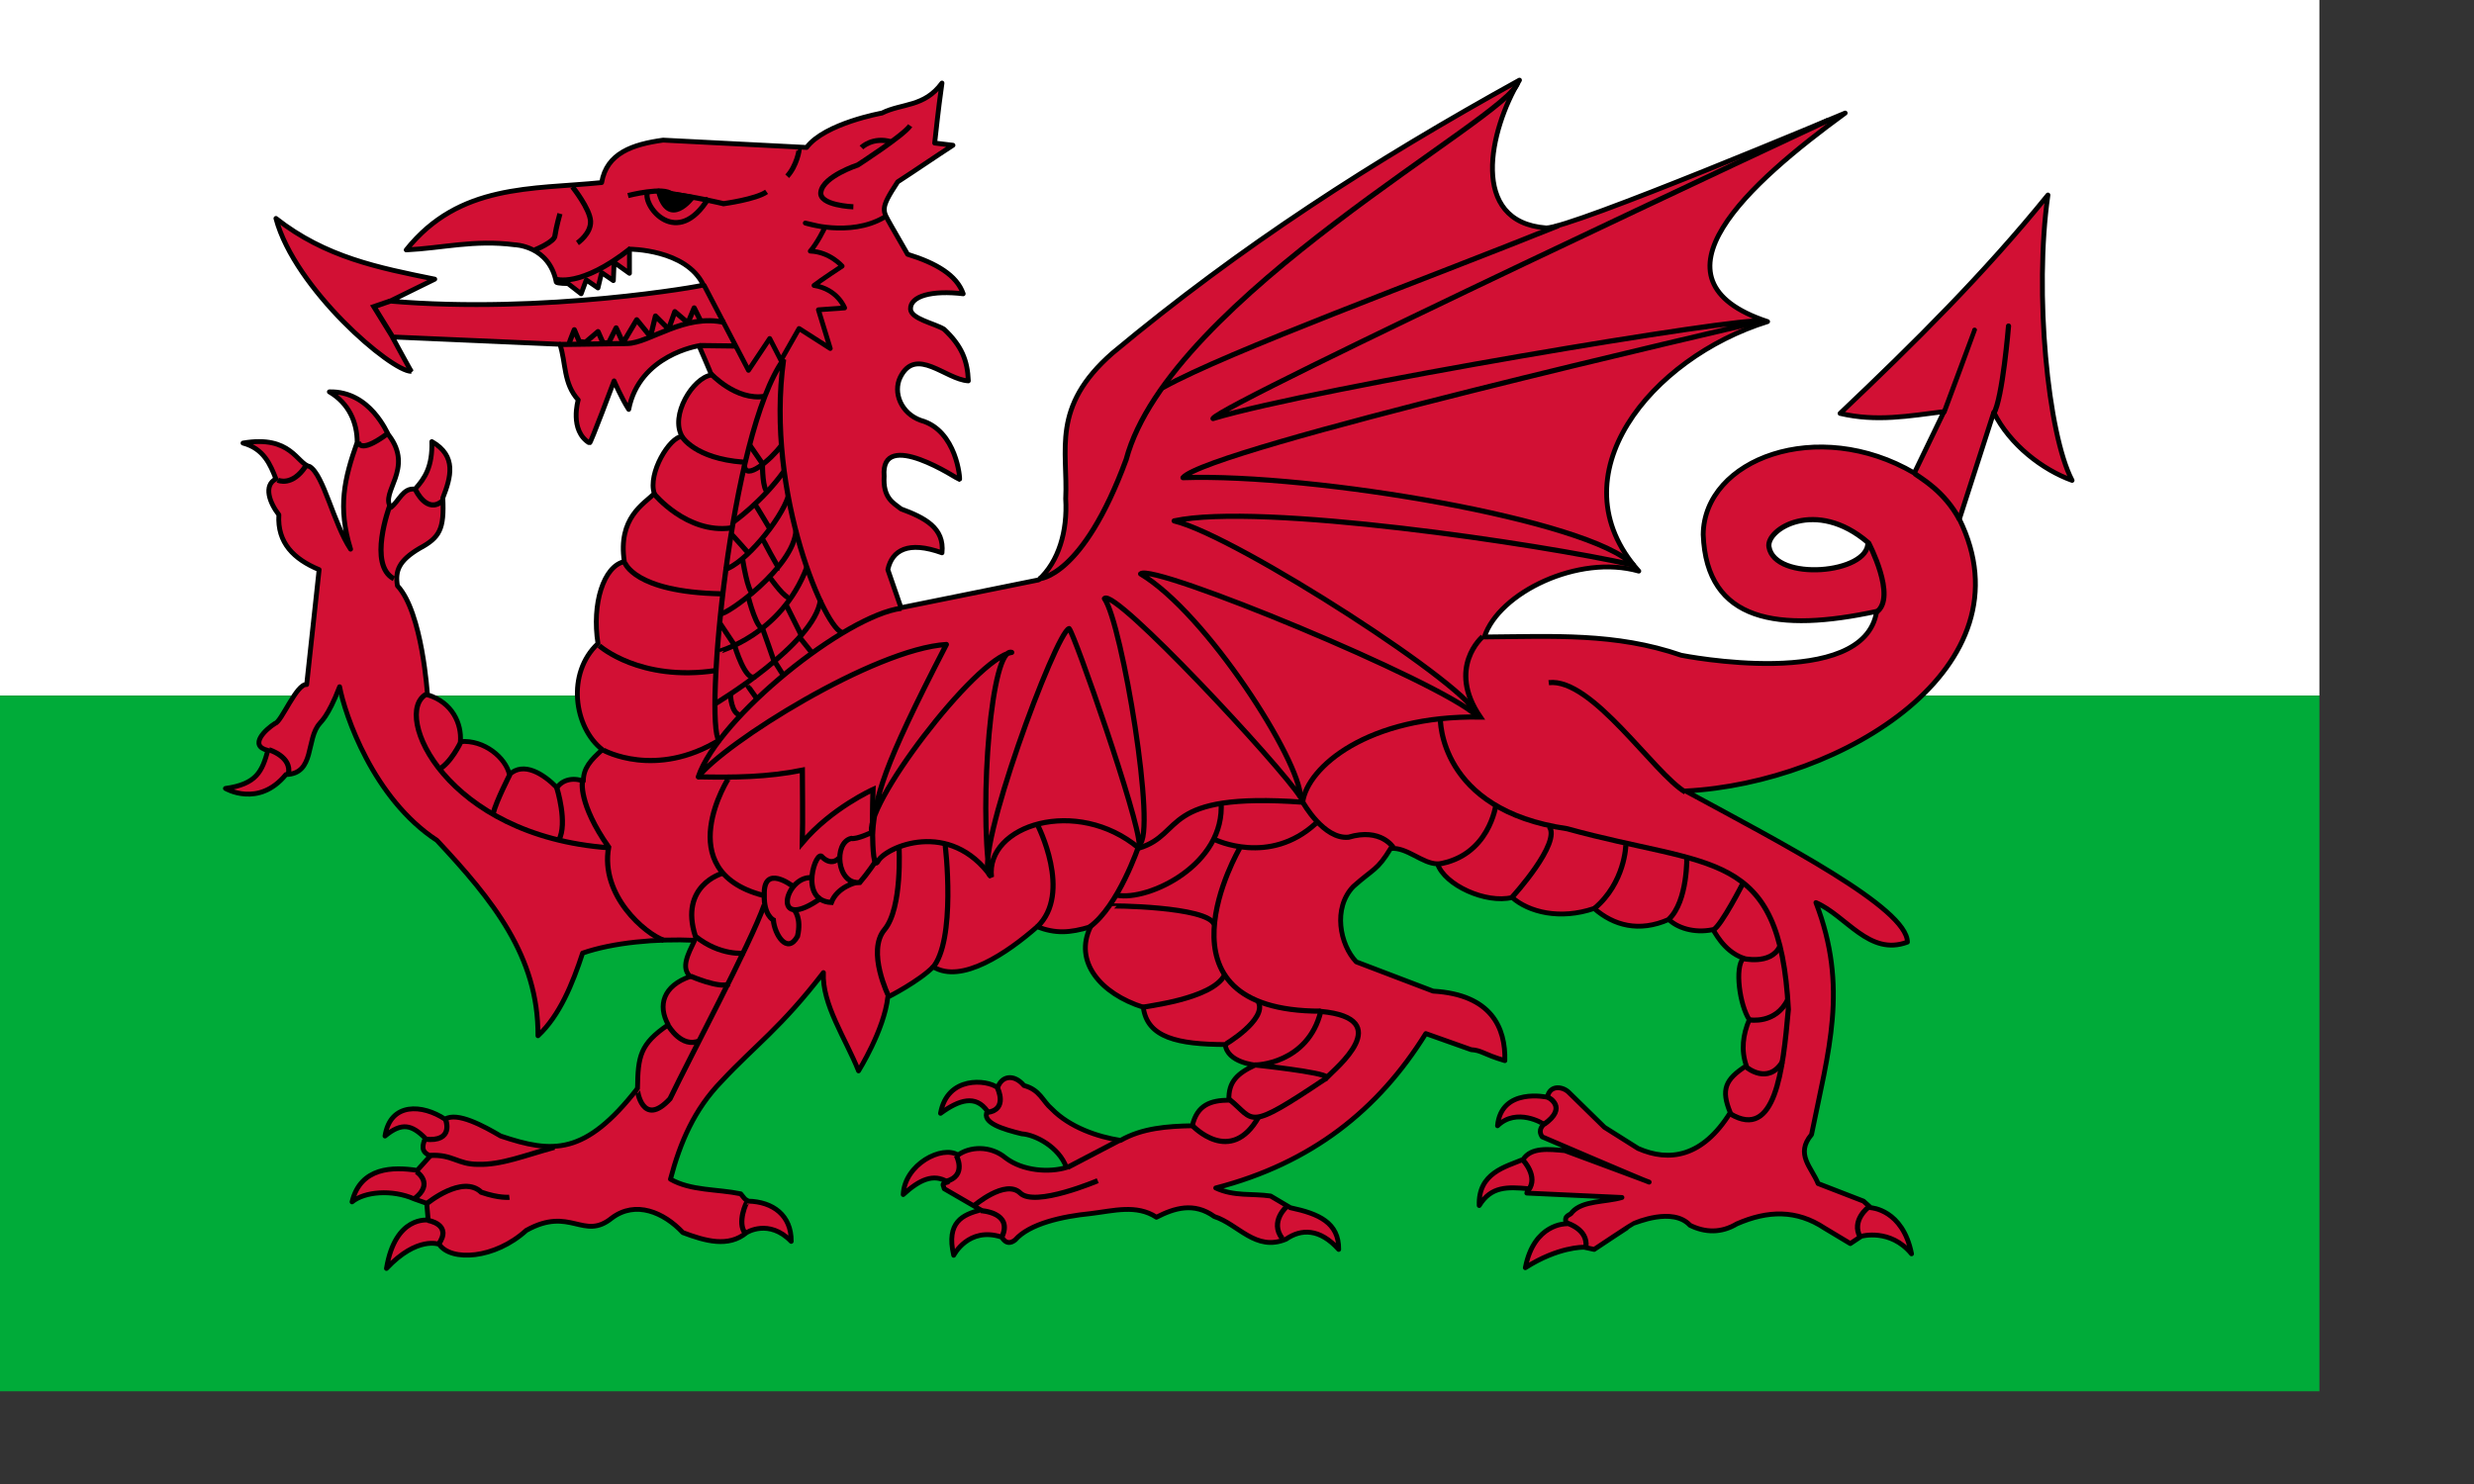 <?xml version="1.0" encoding="UTF-8" standalone="no"?>
<!DOCTYPE svg PUBLIC "-//W3C//DTD SVG 20010904//EN" "http://www.w3.org/TR/2001/REC-SVG-20010904/DTD/svg10.dtd">
<!-- Created with Sodipodi ("http://www.sodipodi.com/") -->
<svg height="140mm" id="svg548" sodipodi:docbase="/home/tobias/Desktop/Flags/" sodipodi:docname="/home/tobias/Desktop/Flags/Wales.svg" sodipodi:version="0.33pre" width="233.33mm" xmlns="http://www.w3.org/2000/svg" xmlns:sodipodi="http://sodipodi.sourceforge.net/DTD/sodipodi-0.dtd" xmlns:xlink="http://www.w3.org/1999/xlink">

  <rect width="100%" height="100%" fill="#333333" stroke="none"/>

  <defs id="defs550"/>
  <sodipodi:namedview id="base"/>
  <rect height="248.031" id="rect667" style="fill: rgb(255, 255, 255); fill-rule: evenodd; stroke-width: 1pt; fill-opacity: 1;" width="826.76" x="0" y="0"/>
  <rect height="248.031" id="rect669" style="fill: rgb(0, 171, 57); fill-rule: evenodd; stroke-width: 1pt; fill-opacity: 1;" width="826.76" x="0" y="248.032"/>
  <path d="M 730.003 69.531 C 725.028 104.351 729.971 154.787 738.612 171.283 C 728.128 167.516 716.465 158.642 710.695 147.019 C 706.607 159.716 702.521 172.413 698.433 185.11 C 724.354 237.739 656.95 279.163 600.856 282.033 C 635.096 300.614 679.909 323.735 679.909 335.911 C 666.289 341.034 658.167 326.518 647.296 321.822 C 658.951 352.14 651.751 374.603 645.731 404.529 C 639.838 411.533 645.725 416.182 648.079 422.008 C 653.471 424.095 658.863 426.183 664.255 428.27 C 665.124 429.053 665.994 429.836 666.864 430.619 C 666.864 430.619 678.251 431.14 681.383 447.055 C 673.806 437.857 663.472 440.793 663.472 440.793 C 662.168 441.663 660.863 442.533 659.559 443.402 C 656.515 441.576 653.471 439.75 650.427 437.924 C 640.344 431.226 630.085 431.588 619.119 436.358 C 613.553 439.707 607.81 439.529 602.421 436.88 C 596.246 430.176 582.854 436.097 582.592 436.097 C 582.332 436.097 568.243 445.489 568.243 445.489 C 568.243 445.489 564.851 444.706 564.59 444.706 C 564.33 444.706 555.447 444.502 543.719 452.011 C 546.81 436.057 558.329 436.358 558.329 436.358 C 557.26 433.025 559.721 433.575 560.417 432.183 C 564.213 427.974 572.244 428.705 578.157 426.966 C 566.852 426.444 555.546 425.923 544.241 425.4 C 544.415 424.878 544.588 424.357 544.762 423.835 C 537.348 423.188 531.521 422.896 527.282 429.836 C 526.855 418.182 536.659 416.054 542.936 413.398 C 545.776 409.003 551.968 409.723 557.808 410.268 C 557.808 410.268 590.159 422.269 587.811 421.486 C 585.462 420.704 549.72 405.333 549.72 405.333 C 547.955 402.687 550.241 401.136 550.241 400.875 C 550.241 400.614 540.601 394.777 533.804 401.397 C 535.123 387.552 551.546 391.222 551.546 391.222 C 552.48 386.732 556.942 387.359 559.112 389.396 C 563.373 393.571 567.634 397.744 571.895 401.919 C 575.897 404.442 579.896 406.963 583.898 409.485 C 595.032 414.397 606.871 412.607 616.77 396.701 C 613.391 388.489 614.952 384.863 622.511 380.003 C 620.565 374.524 621.266 368.869 623.554 363.567 C 620.202 358.627 618.2 344.826 621.468 341.65 C 613.972 339.004 611.031 331.475 610.509 331.475 C 603.636 332.887 597.678 330.646 594.855 327.823 C 584.22 332.517 575.173 329.977 568.243 323.91 C 556.032 328.074 544.882 325.182 539.023 319.995 C 529.672 322.289 514.964 315.581 512.41 307.994 C 507.033 307.994 501.534 301.986 495.712 302.516 C 490.924 310.39 489.665 309.619 482.407 316.082 C 474.992 323.805 477.634 336.82 483.451 342.955 C 492.582 346.434 501.713 349.913 510.844 353.392 C 531.718 354.596 536.711 366.563 536.414 378.177 C 528.531 375.814 528.236 374.509 524.411 374.264 C 519.019 372.35 513.627 370.436 508.235 368.523 C 491.391 395.695 467.491 414.75 433.357 423.574 C 439.879 426.648 446.403 425.487 452.925 426.444 C 455.274 427.836 457.621 429.226 459.97 430.619 C 470.12 432.752 477.272 435.946 477.189 445.489 C 470.398 437.921 463.783 438.114 458.404 441.837 C 447.587 446.374 441.358 436.445 432.835 433.749 C 425.611 428.543 418.565 430.747 412.224 434.009 C 405.102 429.341 396.923 431.728 388.743 432.705 C 378.55 433.718 366.946 436.321 361.87 442.097 C 358.518 444.743 357.174 440.793 356.913 441.054 C 345.184 437.258 339.955 447.577 339.955 447.577 C 337.175 435.658 343.214 433.088 349.608 431.401 C 345.26 428.879 340.911 426.357 336.563 423.835 C 336.293 422.346 335.315 422.092 337.868 421.486 C 332.739 418.201 327.611 420.737 321.953 425.921 C 322.476 415.051 335.88 408.238 341.52 411.834 C 345.585 408.829 353.003 408.295 358.479 412.877 C 364.639 417.536 373.974 418.138 380.134 416.269 C 377.475 408.916 368.994 404.563 364.218 404.267 C 357.484 402.629 349.692 400.286 351.956 396.179 C 347.801 390.264 341.883 392.114 335.259 396.962 C 337.631 383.509 351.825 384.875 355.608 387.83 C 356.975 383.688 361.341 382.721 365.001 387.047 C 370.776 388.595 371.61 392.613 374.916 395.396 C 381.326 401.958 391.265 405.346 399.44 406.615 C 407.081 402.229 416.133 401.549 425.009 401.397 C 426.711 393.943 431.588 392.31 438.053 392.266 C 437.833 385.621 441.139 382.682 447.446 379.742 C 447.446 379.742 437.455 378.873 436.749 372.437 C 419.989 372.352 408.939 370.069 407.528 359.131 C 392.268 354.328 382.655 342.822 388.743 330.432 C 381.159 332.725 376.222 332.902 369.697 330.432 C 359.112 339.72 342.706 350.948 332.65 344.711 C 327.886 349.651 316.734 355.479 316.474 355.479 C 315.153 367.299 306.037 381.829 306.037 381.829 C 301.509 370.442 292.925 357.995 293.514 346.784 C 278.251 366.622 269.337 372.524 257.249 385.482 C 247.456 395.547 242.427 407.377 238.985 420.442 C 246.286 424.627 255.683 423.921 264.032 425.661 C 266.298 428.626 265.771 427.4 266.641 428.27 C 275.546 428.445 282.121 433.366 282.034 442.619 C 274.091 434.413 266.12 439.489 266.12 439.489 C 259.601 444.902 251.336 442.458 243.421 439.489 C 236.557 432.162 226.549 427.979 218.113 434.271 C 207.939 442.56 203.35 429.894 187.588 438.706 C 176.366 448.914 160.779 449.868 156.54 443.663 C 156.54 443.663 148.756 440.571 137.756 452.273 C 140.899 433.243 152.627 435.054 152.627 435.054 C 152.454 433.054 152.28 431.053 152.106 429.053 C 150.627 428.53 149.15 428.009 147.671 427.487 C 139.755 423.993 129.918 424.865 125.494 428.53 C 128.519 416.061 140.101 415.988 148.714 417.312 C 150.28 415.573 151.844 413.833 153.41 412.094 C 149.832 410.706 150.622 408.268 151.584 405.832 C 146.801 401.032 143.24 400.072 137.234 405.05 C 139.128 392.923 150.624 393.714 158.628 399.048 C 162.967 396.334 172.371 401.478 178.457 405.05 C 196.989 411.27 208.537 412.076 227.245 388.091 C 227.405 376.684 228.09 372.26 238.202 365.393 C 234.351 358.431 236.437 351.469 246.03 348.174 C 242.627 344.958 245.258 340.225 247.616 335.264 C 233.87 334.647 218.454 336.076 207.677 339.824 C 204.118 350.699 199.513 362.097 191.763 369.306 C 191.938 340.98 175.615 320.902 155.759 299.646 C 132.979 284.722 122.89 254.676 121.058 244.857 C 116.87 255.854 114.014 257.641 114.014 257.901 C 108.95 263.399 112.392 275.903 101.918 276.165 C 92.142 288.125 80.358 281.122 80.358 281.122 C 91.513 279.568 93.414 275.046 95.49 267.555 C 88.502 265.908 94.61 260.072 98.099 257.901 C 100.267 257.482 105.753 243.619 109.318 244.074 C 110.796 230.42 112.275 216.765 113.753 203.112 C 104.779 199.384 98.774 193.559 99.403 183.544 C 96.087 179.282 93.819 173.102 98.36 170.76 C 96.367 165.626 94.025 159.968 86.619 157.976 C 103.787 154.998 105.939 165.462 110.361 166.325 C 115.406 169.343 118.879 186.678 124.972 195.807 C 120.342 180.84 122.696 170.76 127.32 157.715 C 127.333 150.666 124.377 143.794 117.406 139.712 C 132.072 139.364 138.017 154.584 138.538 155.107 C 147.791 167.152 135.305 175.522 139.321 180.935 C 142.191 178.761 143.665 173.792 147.931 174.413 C 151.502 170.507 154.203 166.249 153.932 157.454 C 162.919 162.58 160.732 170.148 157.845 177.544 C 158.38 188.609 156.82 191.64 149.497 195.546 C 142.163 199.911 140.797 203.525 141.67 208.851 C 150.575 218.368 152.367 247.726 152.367 247.726 C 161.331 250.427 164.603 258.159 164.107 264.423 C 172.575 263.667 180.291 270.225 181.587 276.165 C 186.592 271.466 193.648 275.84 198.546 280.861 C 200.273 278.242 203.943 277.027 207.939 278.512 C 207.93 273.909 210.518 271.034 214.721 267.294 C 204.595 259.437 201.808 240.026 213.157 229.462 C 210.887 215.234 215.215 201.814 222.549 200.242 C 220.178 184.647 229.505 179.701 233.246 175.978 C 230.801 168.82 238.71 155.713 243.16 155.628 C 238.707 148.208 246.961 134.672 253.597 133.712 C 253.597 133.451 249.161 123.276 249.161 123.276 C 249.161 123.276 227.91 126.466 224.115 145.974 C 221.496 141.918 218.896 135.799 218.896 135.799 C 218.896 135.799 210.41 158.5 210.148 157.979 C 202.818 153.529 206.113 142.583 206.113 142.583 C 200.795 136.759 201.764 129.364 199.589 122.754 C 179.674 121.885 159.759 121.015 139.843 120.145 C 139.843 120.145 146.626 132.669 146.626 132.408 C 139.557 132.54 105.037 103.016 98.36 77.879 C 116.053 91.775 134.926 95.458 154.976 99.534 C 149.671 102.143 144.366 104.752 139.06 107.361 C 194.047 112.074 250.988 101.882 250.726 101.621 C 244.574 88.792 224.375 88.837 224.375 88.837 C 224.375 91.707 224.375 94.577 224.375 97.447 C 222.549 96.142 220.723 94.838 218.896 93.534 C 218.81 95.708 218.723 97.882 218.636 100.056 C 217.244 99.099 215.853 98.143 214.461 97.186 C 214.027 99.012 213.591 100.839 213.157 102.665 C 211.765 101.708 210.374 100.752 208.982 99.795 C 208.373 101.447 207.765 103.1 207.156 104.752 C 205.59 103.535 204.026 102.317 202.46 101.1 C 202.46 101.1 198.546 101.099 198.285 100.578 C 195.731 87.529 183.413 87.272 183.413 87.272 C 168.955 85.411 157.67 88.489 144.8 89.098 C 163.701 65.387 189.669 67.598 214.461 65.095 C 216.268 54.552 225.536 51.472 236.376 49.963 C 236.376 49.963 287.252 52.572 287.513 52.572 C 294.058 43.931 314.386 40.31 314.386 40.31 C 321.517 36.744 329.434 38.284 335.78 29.613 C 334.124 41.457 334.04 43.875 333.171 51.007 C 335.346 51.267 337.519 51.528 339.694 51.789 C 333.78 55.616 325.903 61.013 319.988 64.84 C 313.404 74.813 314.676 74.967 317.517 80.227 C 319.517 83.706 321.518 87.185 323.518 90.664 C 333.663 93.789 341.059 98.092 343.347 104.752 C 332.373 103.437 324.385 105.479 324.562 110.231 C 324.778 113.73 333.109 115.288 336.501 117.375 C 342.802 123.281 344.87 128.482 345.173 135.799 C 337.085 135.365 326.527 123.286 320.909 134.495 C 318.228 139.978 321.192 147.403 328.214 149.888 C 341.093 153.417 342.302 171.021 342.041 171.021 C 341.781 171.021 313.75 152.312 315.162 169.779 C 314.694 177.495 318.285 179.211 321.17 181.457 C 329.568 184.558 336.732 188.188 335.78 197.111 C 323.699 192.759 317.969 196.172 316.474 203.112 C 318.04 207.634 319.604 212.156 321.17 216.679 C 337.519 213.373 353.87 210.07 370.22 206.764 C 377.365 200.253 380.583 189.423 379.872 177.805 C 380.725 160.499 374.509 145.155 396.57 125.885 C 442.567 87.555 489.35 57.473 541.632 28.569 C 531.027 46.243 523.395 79.178 551.15 81.274 C 560.052 81.406 657.732 40.31 657.732 40.31 C 623.771 65.095 584.701 99.7 630.077 114.666 C 588.445 127.627 553.915 169.725 584.158 203.634 C 562.556 197.482 534.214 211.405 529.108 227.115 C 553.681 226.932 575.897 225.573 599.291 233.637 C 599.291 233.637 664.507 246.631 668.95 217.984 C 634.119 225.471 608.297 222.009 607.118 190.589 C 607.421 163.645 647.904 148.485 682.377 168.673 C 685.942 161.368 689.388 154.062 692.954 146.757 C 680.344 148.317 668.959 150.455 655.909 147.405 C 682.44 122.232 707.4 97.452 730.003 69.531 z " id="path554" sodipodi:nodetypes="cccccccccccccccccccccccccccccccccccccccccccccccccccccccccccccccccccccccccccccccccccccccccccccccccccccccccccccccccccccccccccccccccccccccccccccccccccccccccccccccccccccccccccccccccccccccccccccccccccccccccccccccccccc" style="fill: rgb(210, 16, 52); fill-rule: evenodd; stroke: rgb(0, 0, 0); stroke-width: 1.723; stroke-linejoin: round;"/>
  <path d="M 665.846 193.417 C 666.199 204.591 632.665 207.476 630.56 195.005 C 629.489 188.656 647.322 177.539 665.846 193.417 z " id="path555" sodipodi:nodetypes="csc" style="fill: rgb(255, 255, 255); fill-rule: evenodd; stroke: rgb(0, 0, 0); stroke-width: 1.378pt;"/>
  <path d="M 715.956 116.251 C 715.956 116.251 713.82 142.166 710.688 147.435 " id="path556" style="fill: none; fill-rule: evenodd; stroke: rgb(0, 0, 0); stroke-width: 1.378pt; stroke-linecap: round;"/>
  <path d="M 703.853 117.675 C 703.853 117.817 693.031 146.866 693.031 146.866 " id="path557" style="fill: none; fill-rule: evenodd; stroke: rgb(0, 0, 0); stroke-width: 1.725; stroke-dasharray: none; stroke-linecap: round;"/>
  <path d="M 682.472 168.838 C 684.639 170.524 693.011 174.992 698.541 185.334 " id="path558" sodipodi:nodetypes="cc" style="fill: none; fill-rule: evenodd; stroke: rgb(0, 0, 0); stroke-width: 1.378pt;"/>
  <path d="M 666.02 193.472 C 666.02 193.472 676.228 212.795 668.967 218.204 " id="path559" sodipodi:nodetypes="cc" style="fill: none; fill-rule: evenodd; stroke: rgb(0, 0, 0); stroke-width: 1.378pt;"/>
  <path d="M 552.061 243.408 C 567.441 241.557 589.51 275.731 600.759 282.424 " id="path560" sodipodi:nodetypes="cc" style="fill: none; fill-rule: evenodd; stroke: rgb(0, 0, 0); stroke-width: 1.378pt;"/>
  <path d="M 666.118 430.372 C 666.118 430.372 659.71 435.07 663.128 441.194 " id="path561" style="fill: none; fill-rule: evenodd; stroke: rgb(0, 0, 0); stroke-width: 1.378pt;"/>
  <path d="M 558.469 436.067 C 558.469 436.067 566.157 438.203 565.304 444.611 " id="path562" style="fill: none; fill-rule: evenodd; stroke: rgb(0, 0, 0); stroke-width: 1.378pt;"/>
  <path d="M 542.948 413.712 C 542.948 413.712 548.501 419.551 544.799 424.391 " id="path563" sodipodi:nodetypes="cc" style="fill: none; fill-rule: evenodd; stroke: rgb(0, 0, 0); stroke-width: 1.378pt;"/>
  <path d="M 551.776 391.214 C 551.776 391.214 559.18 394.773 550.352 400.897 " id="path564" style="fill: none; fill-rule: evenodd; stroke: rgb(0, 0, 0); stroke-width: 1.378pt;"/>
  <path d="M 458.793 430.087 C 458.793 430.087 452.385 435.498 457.085 441.622 " id="path565" style="fill: none; fill-rule: evenodd; stroke: rgb(0, 0, 0); stroke-width: 1.378pt;"/>
  <path d="M 349.577 431.654 C 349.577 431.654 361.254 432.223 357.124 441.051 " id="path566" style="fill: none; fill-rule: evenodd; stroke: rgb(0, 0, 0); stroke-width: 1.378pt;"/>
  <path d="M 340.891 412.003 C 340.891 412.003 344.792 419.233 337.245 421.226 " id="path567" sodipodi:nodetypes="cc" style="fill: none; fill-rule: evenodd; stroke: rgb(0, 0, 0); stroke-width: 1.378pt;"/>
  <path d="M 355.557 387.938 C 355.557 387.938 359.403 395.627 351.997 396.624 " id="path568" style="fill: none; fill-rule: evenodd; stroke: rgb(0, 0, 0); stroke-width: 1.378pt;"/>
  <path d="M 347.156 429.945 C 347.156 429.945 358.405 420.262 363.674 425.388 C 368.942 430.514 391.298 420.975 391.298 420.975 " id="path569" style="fill: none; fill-rule: evenodd; stroke: rgb(0, 0, 0); stroke-width: 1.378pt;"/>
  <path d="M 398.988 406.592 L 380.477 416.274 " id="path570" style="fill: none; fill-rule: evenodd; stroke: rgb(0, 0, 0); stroke-width: 1.378pt;"/>
  <path d="M 425.046 401.324 C 425.046 401.324 438.715 415.991 448.683 398.19 " id="path571" sodipodi:nodetypes="cc" style="fill: none; fill-rule: evenodd; stroke: rgb(0, 0, 0); stroke-width: 1.378pt;"/>
  <path d="M 438.289 392.067 C 447.544 399.471 443.752 403.908 472.802 384.401 " id="path572" sodipodi:nodetypes="cc" style="fill: none; fill-rule: evenodd; stroke: rgb(0, 0, 0); stroke-width: 1.378pt;"/>
  <path d="M 447.117 379.679 C 447.117 379.679 471.893 382.243 473.032 384.094 C 475.881 381.103 498.004 363.183 470.807 360.621 C 466.252 379.275 447.544 379.964 447.117 379.679 z " id="path573" sodipodi:nodetypes="cccc" style="fill: none; fill-rule: evenodd; stroke: rgb(0, 0, 0); stroke-width: 1.378pt;"/>
  <path d="M 152.427 435.116 C 152.427 435.116 161.55 436.452 156.209 443.794 " id="path574" style="fill: none; fill-rule: evenodd; stroke: rgb(0, 0, 0); stroke-width: 1.378pt;"/>
  <path d="M 148.422 417.759 C 148.422 417.759 155.097 421.988 147.532 427.55 " id="path575" style="fill: none; fill-rule: evenodd; stroke: rgb(0, 0, 0); stroke-width: 1.378pt;"/>
  <path d="M 158.881 399.29 C 158.881 399.29 161.996 407.3 151.537 406.188 " id="path576" style="fill: none; fill-rule: evenodd; stroke: rgb(0, 0, 0); stroke-width: 1.378pt;"/>
  <path d="M 152.204 429.108 C 152.204 429.108 164.889 418.649 171.564 425.103 C 178.018 427.329 181.577 426.883 181.577 426.883 " id="path578" sodipodi:nodetypes="ccc" style="fill: none; fill-rule: evenodd; stroke: rgb(0, 0, 0); stroke-width: 1.378pt;"/>
  <path d="M 266.358 428.441 C 266.135 428.441 262.575 436.006 265.691 439.788 " id="path579" style="fill: none; fill-rule: evenodd; stroke: rgb(0, 0, 0); stroke-width: 1.378pt;"/>
  <path d="M 153.318 411.974 C 161.328 411.529 163.053 415.146 170.341 415.146 C 178.737 415.402 186.918 411.974 197.6 409.081 " id="path580" sodipodi:nodetypes="csc" style="fill: none; fill-rule: evenodd; stroke: rgb(0, 0, 0); stroke-width: 1.378pt;"/>
  <path d="M 99.022 171.205 C 99.022 171.205 104.14 173.653 109.036 166.088 " id="path581" style="fill: none; fill-rule: evenodd; stroke: rgb(0, 0, 0); stroke-width: 1.378pt;"/>
  <path d="M 95.907 267.334 C 95.907 267.334 104.14 269.782 102.805 276.013 " id="path582" style="fill: none; fill-rule: evenodd; stroke: rgb(0, 0, 0); stroke-width: 1.378pt;"/>
  <path d="M 127.727 157.409 C 127.727 157.409 127.727 162.304 137.963 154.739 " id="path583" style="fill: none; fill-rule: evenodd; stroke: rgb(0, 0, 0); stroke-width: 1.378pt;"/>
  <path d="M 138.854 180.552 C 138.854 180.552 131.065 201.469 140.411 206.363 " id="path584" style="fill: none; fill-rule: evenodd; stroke: rgb(0, 0, 0); stroke-width: 1.378pt;"/>
  <path d="M 148.199 174.766 C 148.199 174.766 152.204 183.445 157.768 178.549 " id="path585" style="fill: none; fill-rule: evenodd; stroke: rgb(0, 0, 0); stroke-width: 1.378pt;"/>
  <path d="M 139.744 119.803 L 133.29 109.345 L 139.076 107.342 " id="path586" style="fill: none; fill-rule: evenodd; stroke: rgb(0, 0, 0); stroke-width: 1.378pt;"/>
  <path d="M 204.053 66.621 C 204.053 66.621 210.283 74.409 210.505 78.859 C 210.728 83.309 205.833 86.647 205.833 86.647 " id="path587" sodipodi:nodetypes="ccc" style="fill: none; fill-rule: evenodd; stroke: rgb(0, 0, 0); stroke-width: 1.378pt;"/>
  <path d="M 199.601 76.189 C 199.601 76.189 198.267 80.862 197.822 83.977 C 197.822 86.202 190.7 89.095 190.7 89.095 " id="path588" sodipodi:nodetypes="ccc" style="fill: none; fill-rule: evenodd; stroke: rgb(0, 0, 0); stroke-width: 1.378pt;"/>
  <path d="M 284.828 53.047 C 285.05 53.269 283.937 59.277 280.599 62.838 " id="path589" style="fill: none; fill-rule: evenodd; stroke: rgb(0, 0, 0); stroke-width: 1.378pt;"/>
  <path d="M 223.857 69.736 C 223.857 69.736 236.763 66.398 239.433 69.291 C 245.886 69.736 257.903 72.629 257.903 72.629 C 257.903 72.629 269.473 71.071 273.257 68.401 " id="path590" sodipodi:nodetypes="cccc" style="fill: none; fill-rule: evenodd; stroke: rgb(0, 0, 0); stroke-width: 1.378pt;"/>
  <path d="M 230.755 68.623 C 229.198 73.741 241.434 88.873 252.562 70.626 " id="path591" sodipodi:nodetypes="cc" style="fill: none; fill-rule: evenodd; stroke: rgb(0, 0, 0); stroke-width: 1.378pt;"/>
  <path d="M 234.761 68.178 L 246.777 70.403 C 246.777 70.403 238.321 81.752 234.761 68.178 z " id="path592" style="fill-rule: evenodd; stroke: rgb(0, 0, 0); stroke-width: 1.378pt; stroke-linejoin: round;"/>
  <path d="M 251.004 101.779 L 266.804 132.042 L 274.369 120.693 L 278.375 128.481 L 284.828 117.133 L 295.954 124.253 L 291.726 110.457 L 301.071 109.79 C 301.071 109.79 298.623 103.114 290.167 101.779 C 292.393 99.999 300.181 94.881 300.181 94.881 C 300.181 94.881 295.732 89.763 288.833 89.54 C 291.058 87.093 294.173 81.084 293.951 81.084 C 293.729 81.084 287.052 79.527 287.052 79.527 C 287.052 79.527 302.852 84.645 315.09 77.524 " id="path593" sodipodi:nodetypes="cccccccccccccc" style="fill: none; fill-rule: evenodd; stroke: rgb(0, 0, 0); stroke-width: 1.723; stroke-linecap: round; stroke-linejoin: round;"/>
  <path d="M 199.36 122.834 L 223.634 122.473 C 231.357 122.358 244.076 111.654 258.318 114.992 " id="path594" sodipodi:nodetypes="csc" style="fill: none; fill-rule: evenodd; stroke: rgb(0, 0, 0); stroke-width: 1.378pt;"/>
  <path d="M 202.94 122.251 C 202.94 122.028 204.72 117.578 204.72 117.578 L 206.5 121.806 L 208.726 122.028 L 213.175 118.245 L 214.956 122.251 L 216.958 122.251 L 219.628 116.91 L 222.076 122.251 L 226.972 114.018 L 231.868 120.026 L 233.647 112.682 L 238.321 117.355 L 240.545 111.125 L 245.219 115.13 L 247.444 109.79 L 249.892 114.685 " id="path595" style="fill: none; fill-rule: evenodd; stroke: rgb(0, 0, 0); stroke-width: 1.378pt; stroke-linejoin: round;"/>
  <path d="M 304.188 73.741 C 304.188 73.741 291.725 73.296 292.615 68.401 C 293.507 62.838 305.745 58.832 305.745 58.832 C 305.745 58.832 321.988 48.374 324.436 44.813 " id="path596" sodipodi:nodetypes="cccc" style="fill: none; fill-rule: evenodd; stroke: rgb(0, 0, 0); stroke-width: 1.378pt;"/>
  <path d="M 307.079 52.602 C 307.079 52.602 311.085 48.596 317.761 50.599 " id="path597" style="fill: none; fill-rule: evenodd; stroke: rgb(0, 0, 0); stroke-width: 1.378pt;"/>
  <path d="M 207.612 278.683 C 207.612 278.683 206.055 286.471 216.958 302.048 C 213.843 319.404 230.153 333.044 236.607 335.269 " id="path598" sodipodi:nodetypes="ccc" style="fill: none; fill-rule: evenodd; stroke: rgb(0, 0, 0); stroke-width: 1.378pt;"/>
  <path d="M 151.917 247.548 C 139.679 254.447 158.881 298.042 216.958 302.27 " id="path599" sodipodi:nodetypes="cc" style="fill: none; fill-rule: evenodd; stroke: rgb(0, 0, 0); stroke-width: 1.378pt;"/>
  <path d="M 198.442 280.789 C 198.442 280.789 202.494 293.592 199.156 299.601 " id="path600" sodipodi:nodetypes="cc" style="fill: none; fill-rule: evenodd; stroke: rgb(0, 0, 0); stroke-width: 1.378pt;"/>
  <path d="M 181.734 276.2 C 181.734 276.2 176.905 285.582 175.792 290.032 " id="path601" sodipodi:nodetypes="cc" style="fill: none; fill-rule: evenodd; stroke: rgb(0, 0, 0); stroke-width: 1.378pt;"/>
  <path d="M 164.275 264.527 C 164.275 264.527 160.66 272.23 156.209 274.456 " id="path602" sodipodi:nodetypes="cc" style="fill: none; fill-rule: evenodd; stroke: rgb(0, 0, 0); stroke-width: 1.378pt;"/>
  <path d="M 370.276 206.363 C 370.276 206.363 385.852 206.141 401.429 163.862 C 416.783 106.007 538.502 41.475 540.95 29.459 " id="path603" sodipodi:nodetypes="ccc" style="fill: none; fill-rule: evenodd; stroke: rgb(0, 0, 0); stroke-width: 1.378pt;"/>
  <path d="M 414.618 138.138 C 437.485 125.445 508.094 99.563 555.192 80.577 " id="path604" sodipodi:nodetypes="cc" style="fill: none; fill-rule: evenodd; stroke: rgb(0, 0, 0); stroke-width: 1.378pt; stroke-linecap: round;"/>
  <path d="M 651.728 42.86 C 651.728 42.86 435.535 143.876 432.388 149.227 C 468.893 138.211 623.721 112.407 627.498 114.61 C 618.372 116.813 430.5 159.925 421.688 170.311 C 468.577 168.737 566.763 185.416 582.182 201.465 C 548.824 193.913 449.067 179.122 418.542 185.73 C 440.886 191.081 526.481 246.467 526.481 255.278 C 513.579 243.006 410.674 200.521 406.584 204.613 C 430.184 218.774 463.544 271.327 463.542 284.23 C 456.619 273.216 397.142 209.332 393.681 213.423 C 399.975 222.236 412.447 297.645 406.071 301.14 C 406.071 292.014 382.981 226.011 381.093 224.123 C 376.372 225.381 346.941 304.651 352.772 312.022 C 348.996 285.589 353.4 230.418 360.638 232.62 C 347.737 234.508 306.56 288.8 310.965 297.297 C 312.224 283.765 314.065 274.79 337.351 229.788 C 311.546 231.36 258.049 265.034 248.921 276.992 C 256.16 255.594 301.476 219.402 321.302 216.885 " id="path605" sodipodi:nodetypes="cccccccccccccccccc" style="fill: none; fill-rule: evenodd; stroke: rgb(0, 0, 0); stroke-width: 1.378pt; stroke-linejoin: round;"/>
  <path d="M 249.28 123.212 L 262.255 123.373 " id="path606" style="fill: none; fill-rule: evenodd; stroke: rgb(0, 0, 0); stroke-width: 1.378pt;"/>
  <path d="M 198.025 99.519 C 198.025 99.519 206.747 102.857 224.837 88.536 " id="path607" style="fill: none; fill-rule: evenodd; stroke: rgb(0, 0, 0); stroke-width: 1.378pt;"/>
  <path d="M 256.28 264.055 C 251.112 257.379 260.156 154.867 279.324 128.162 C 272.648 176.403 294.83 225.72 300.429 225.505 " id="path608" sodipodi:nodetypes="ccc" style="fill: none; fill-rule: evenodd; stroke: rgb(0, 0, 0); stroke-width: 1.378pt;"/>
  <path d="M 253.264 133.115 C 253.264 133.115 262.31 143.022 272.648 141.299 " id="path609" style="fill: none; fill-rule: evenodd; stroke: rgb(0, 0, 0); stroke-width: 1.378pt;"/>
  <path d="M 243.144 155.728 C 243.144 155.728 247.666 163.481 264.895 164.773 " id="path610" style="fill: none; fill-rule: evenodd; stroke: rgb(0, 0, 0); stroke-width: 1.378pt;"/>
  <path d="M 233.187 176.118 C 233.187 176.118 244.866 190.401 260.587 188.248 " id="path611" sodipodi:nodetypes="cc" style="fill: none; fill-rule: evenodd; stroke: rgb(0, 0, 0); stroke-width: 1.378pt;"/>
  <path d="M 222.684 200.523 C 222.684 200.523 225.913 211.076 256.927 211.722 " id="path612" sodipodi:nodetypes="cc" style="fill: none; fill-rule: evenodd; stroke: rgb(0, 0, 0); stroke-width: 1.378pt;"/>
  <path d="M 213.638 230.244 C 213.638 230.244 228.068 243.164 255.204 239.073 " id="path613" sodipodi:nodetypes="cc" style="fill: none; fill-rule: evenodd; stroke: rgb(0, 0, 0); stroke-width: 1.378pt;"/>
  <path d="M 215.146 267.501 C 215.146 267.501 233.666 277.838 256.495 263.84 " id="path614" sodipodi:nodetypes="cc" style="fill: none; fill-rule: evenodd; stroke: rgb(0, 0, 0); stroke-width: 1.378pt;"/>
  <path d="M 528.497 227.013 C 528.497 227.013 515.575 237.997 527.635 255.656 C 487.577 255.011 466.043 273.531 464.32 286.021 C 413.279 282.361 422.54 297.437 405.956 302.389 C 383.774 283.868 351.254 294.206 353.408 312.726 C 338.547 291.836 315.72 301.959 312.921 307.127 C 310.121 312.296 311.198 281.499 311.198 281.499 C 311.198 281.499 296.338 288.176 285.999 300.451 C 286.216 292.268 285.999 278.915 285.999 274.608 C 273.581 277.12 261.592 277.262 248.742 276.977 " id="path615" sodipodi:nodetypes="cccccccccc" style="fill: none; fill-rule: evenodd; stroke: rgb(0, 0, 0); stroke-width: 1.378pt;"/>
  <path d="M 259.992 277.09 C 259.776 277.09 238.62 310.358 271.786 319.188 " id="path616" sodipodi:nodetypes="cc" style="fill: none; fill-rule: evenodd; stroke: rgb(0, 0, 0); stroke-width: 1.378pt;"/>
  <path d="M 310.768 296.79 C 310.768 296.79 305.383 299.374 303.445 298.943 C 296.984 300.451 298.275 315.527 306.459 314.665 C 309.258 311.435 312.274 306.912 312.274 306.912 " id="path617" sodipodi:nodetypes="cccc" style="fill: none; fill-rule: evenodd; stroke: rgb(0, 0, 0); stroke-width: 1.378pt;"/>
  <path d="M 299.137 305.835 C 299.137 305.835 296.769 309.067 293.107 305.62 C 291.168 302.175 284.278 321.127 296.338 321.772 C 298.491 316.172 305.168 314.665 305.168 314.665 " id="path618" sodipodi:nodetypes="cccc" style="fill: none; fill-rule: evenodd; stroke: rgb(0, 0, 0); stroke-width: 1.378pt;"/>
  <path d="M 289.23 312.941 C 279.754 312.295 274.586 333.186 292.892 320.051 " id="path619" sodipodi:nodetypes="cc" style="fill: none; fill-rule: evenodd; stroke: rgb(0, 0, 0); stroke-width: 1.378pt;"/>
  <path d="M 282.554 315.958 C 282.554 315.958 272.001 307.774 272.433 319.188 C 272.216 326.294 275.662 328.017 275.662 328.017 C 276.092 333.186 280.616 340.507 284.276 333.832 C 285.784 327.371 283.2 324.571 283.2 324.571 " id="path620" sodipodi:nodetypes="ccccc" style="fill: none; fill-rule: evenodd; stroke: rgb(0, 0, 0); stroke-width: 1.378pt;"/>
  <path d="M 227.206 388.318 C 226.991 388.318 228.929 402.533 238.836 391.764 C 245.727 377.336 267.479 336.632 272.433 322.633 " id="path621" sodipodi:nodetypes="ccc" style="fill: none; fill-rule: evenodd; stroke: rgb(0, 0, 0); stroke-width: 1.378pt;"/>
  <path d="M 257.357 311.435 C 257.357 311.435 242.066 315.742 247.881 333.832 C 256.71 340.94 265.325 339.862 265.325 339.862 " id="path622" sodipodi:nodetypes="ccc" style="fill: none; fill-rule: evenodd; stroke: rgb(0, 0, 0); stroke-width: 1.378pt;"/>
  <path d="M 246.158 348.047 C 246.158 348.047 256.495 352.569 259.941 350.846 " id="path623" style="fill: none; fill-rule: evenodd; stroke: rgb(0, 0, 0); stroke-width: 1.378pt;"/>
  <path d="M 238.303 365.776 C 238.303 365.776 242.927 373.89 249.389 371.089 " id="path624" sodipodi:nodetypes="cc" style="fill: none; fill-rule: evenodd; stroke: rgb(0, 0, 0); stroke-width: 1.378pt;"/>
  <path d="M 320.459 301.959 C 320.459 301.959 321.75 323.71 315.29 331.463 C 308.828 339.216 316.803 355.319 316.803 355.319 " id="path625" sodipodi:nodetypes="ccc" style="fill: none; fill-rule: evenodd; stroke: rgb(0, 0, 0); stroke-width: 1.378pt;"/>
  <path d="M 336.826 300.882 C 337.041 301.312 340.917 335.555 332.302 345.246 " id="path626" style="fill: none; fill-rule: evenodd; stroke: rgb(0, 0, 0); stroke-width: 1.378pt;"/>
  <path d="M 369.776 293.991 C 369.776 293.991 382.412 318.44 369.705 330.5 " id="path627" sodipodi:nodetypes="cc" style="fill: none; fill-rule: evenodd; stroke: rgb(0, 0, 0); stroke-width: 1.378pt;"/>
  <path d="M 405.956 301.527 C 405.956 301.527 398.633 323.28 388.296 330.601 " id="path628" style="fill: none; fill-rule: evenodd; stroke: rgb(0, 0, 0); stroke-width: 1.378pt;"/>
  <path d="M 441.922 302.389 C 441.922 302.389 407.894 360.537 470.78 360.537 " id="path629" sodipodi:nodetypes="cc" style="fill: none; fill-rule: evenodd; stroke: rgb(0, 0, 0); stroke-width: 1.378pt;"/>
  <path d="M 395.619 323.063 C 395.619 322.848 430.464 323.16 432.832 329.62 " id="path630" sodipodi:nodetypes="cc" style="fill: none; fill-rule: evenodd; stroke: rgb(0, 0, 0); stroke-width: 1.378pt;"/>
  <path d="M 407.033 359.246 C 407.464 358.814 432.015 356.445 436.538 347.615 " id="path631" style="fill: none; fill-rule: evenodd; stroke: rgb(0, 0, 0); stroke-width: 1.378pt;"/>
  <path d="M 436.563 372.458 C 436.779 372.458 451.613 363.553 448.599 357.306 " id="path632" sodipodi:nodetypes="cc" style="fill: none; fill-rule: evenodd; stroke: rgb(0, 0, 0); stroke-width: 1.378pt;"/>
  <path d="M 435.246 285.806 C 436.968 308.419 409.187 321.341 398.203 319.188 " id="path633" sodipodi:nodetypes="cc" style="fill: none; fill-rule: evenodd; stroke: rgb(0, 0, 0); stroke-width: 1.378pt;"/>
  <path d="M 433.093 299.374 C 433.093 299.374 452.476 308.85 469.057 293.559 " id="path634" sodipodi:nodetypes="cc" style="fill: none; fill-rule: evenodd; stroke: rgb(0, 0, 0); stroke-width: 1.378pt;"/>
  <path d="M 464.535 286.238 C 464.535 286.238 471.858 299.374 480.687 298.513 C 492.316 295.067 496.623 302.174 496.623 302.174 " id="path635" sodipodi:nodetypes="ccc" style="fill: none; fill-rule: evenodd; stroke: rgb(0, 0, 0); stroke-width: 1.378pt;"/>
  <path d="M 513.422 256.087 C 513.422 256.087 512.56 288.822 558.647 295.497 C 610.119 309.712 634.454 302.174 637.47 359.891 C 635.532 381.858 632.802 406.669 616.866 397.192 " id="path636" sodipodi:nodetypes="cccc" style="fill: none; fill-rule: evenodd; stroke: rgb(0, 0, 0); stroke-width: 1.378pt;"/>
  <path d="M 622.61 380.565 C 622.61 380.565 630.217 386.956 635.386 378.558 " id="path637" sodipodi:nodetypes="cc" style="fill: none; fill-rule: evenodd; stroke: rgb(0, 0, 0); stroke-width: 1.378pt;"/>
  <path d="M 623.618 363.628 C 623.618 363.628 633.017 365.325 637.324 356.281 " id="path638" sodipodi:nodetypes="cc" style="fill: none; fill-rule: evenodd; stroke: rgb(0, 0, 0); stroke-width: 1.378pt;"/>
  <path d="M 620.982 341.687 C 620.982 341.687 631.149 344.221 634.379 337.544 " id="path639" sodipodi:nodetypes="cc" style="fill: none; fill-rule: evenodd; stroke: rgb(0, 0, 0); stroke-width: 1.378pt;"/>
  <path d="M 621.317 314.88 C 621.317 314.88 613.59 330.006 610.791 331.514 " id="path640" sodipodi:nodetypes="cc" style="fill: none; fill-rule: evenodd; stroke: rgb(0, 0, 0); stroke-width: 1.378pt;"/>
  <path d="M 601.289 305.19 C 601.289 305.19 601.721 321.341 594.829 327.802 " id="path641" style="fill: none; fill-rule: evenodd; stroke: rgb(0, 0, 0); stroke-width: 1.378pt;"/>
  <path d="M 579.538 301.312 C 579.538 301.312 579.323 314.665 568.339 323.925 " id="path642" style="fill: none; fill-rule: evenodd; stroke: rgb(0, 0, 0); stroke-width: 1.378pt;"/>
  <path d="M 539.05 319.834 C 539.265 319.618 556.709 300.451 552.187 294.636 " id="path643" style="fill: none; fill-rule: evenodd; stroke: rgb(0, 0, 0); stroke-width: 1.378pt;"/>
  <path d="M 533.235 286.883 C 533.235 286.883 530.936 305.336 512.415 308.135 " id="path644" sodipodi:nodetypes="cc" style="fill: none; fill-rule: evenodd; stroke: rgb(0, 0, 0); stroke-width: 1.378pt;"/>
  <path d="M 254.866 250.979 C 254.866 250.979 290.523 229.598 292.461 213.877 " id="path645" sodipodi:nodetypes="cc" style="fill: none; fill-rule: evenodd; stroke: rgb(0, 0, 0); stroke-width: 1.378pt;"/>
  <path d="M 256.065 232.397 C 256.065 232.182 278.395 226.704 287.656 202.153 " id="path646" sodipodi:nodetypes="cc" style="fill: none; fill-rule: evenodd; stroke: rgb(0, 0, 0); stroke-width: 1.378pt;"/>
  <path d="M 256.71 218.829 C 258.65 219.69 283.077 202.097 283.724 189.176 " id="path647" sodipodi:nodetypes="cc" style="fill: none; fill-rule: evenodd; stroke: rgb(0, 0, 0); stroke-width: 1.378pt;"/>
  <path d="M 258.218 203.108 C 265.325 201.17 278.401 185.355 280.985 176.956 " id="path648" sodipodi:nodetypes="cc" style="fill: none; fill-rule: evenodd; stroke: rgb(0, 0, 0); stroke-width: 1.378pt;"/>
  <path d="M 261.449 186.094 C 261.449 186.094 271.571 178.987 279.324 168.219 " id="path649" sodipodi:nodetypes="cc" style="fill: none; fill-rule: evenodd; stroke: rgb(0, 0, 0); stroke-width: 1.378pt;"/>
  <path d="M 265.369 165.906 C 265.584 171.721 274.806 163.858 278.467 158.904 " id="path650" sodipodi:nodetypes="cc" style="fill: none; fill-rule: evenodd; stroke: rgb(0, 0, 0); stroke-width: 1.378pt;"/>
  <path d="M 285.354 227.66 L 289.662 233.043 " id="path651" style="fill: none; fill-rule: evenodd; stroke: rgb(0, 0, 0); stroke-width: 1.378pt;"/>
  <path d="M 276.246 236.047 L 279.108 240.581 " id="path652" sodipodi:nodetypes="cc" style="fill: none; fill-rule: evenodd; stroke: rgb(0, 0, 0); stroke-width: 1.378pt;"/>
  <path d="M 266.403 244.242 C 266.403 244.457 269.848 249.196 269.848 249.196 " id="path653" style="fill: none; fill-rule: evenodd; stroke: rgb(0, 0, 0); stroke-width: 1.378pt;"/>
  <path d="M 260.372 247.688 C 260.372 247.688 260.587 254.579 264.033 255.009 " id="path654" style="fill: none; fill-rule: evenodd; stroke: rgb(0, 0, 0); stroke-width: 1.378pt;"/>
  <path d="M 261.879 230.244 C 261.879 230.244 265.756 243.381 269.202 241.226 " id="path655" style="fill: none; fill-rule: evenodd; stroke: rgb(0, 0, 0); stroke-width: 1.378pt;"/>
  <path d="M 271.786 223.997 C 272.001 224.429 276.093 236.274 276.093 236.274 " id="path656" style="fill: none; fill-rule: evenodd; stroke: rgb(0, 0, 0); stroke-width: 1.378pt;"/>
  <path d="M 280.401 216.029 L 285.569 226.367 " id="path657" style="fill: none; fill-rule: evenodd; stroke: rgb(0, 0, 0); stroke-width: 1.378pt;"/>
  <path d="M 274.58 206.118 C 274.796 206.333 280.186 214.092 281.692 213.015 " id="path658" sodipodi:nodetypes="cc" style="fill: none; fill-rule: evenodd; stroke: rgb(0, 0, 0); stroke-width: 1.378pt;"/>
  <path d="M 266.833 213.23 C 266.833 213.23 269.848 225.075 272.216 223.997 " id="path659" style="fill: none; fill-rule: evenodd; stroke: rgb(0, 0, 0); stroke-width: 1.378pt;"/>
  <path d="M 256.539 222.12 L 262.095 230.459 " id="path660" sodipodi:nodetypes="cc" style="fill: none; fill-rule: evenodd; stroke: rgb(0, 0, 0); stroke-width: 1.378pt;"/>
  <path d="M 264.68 199.231 C 264.68 199.231 266.618 211.722 268.34 211.292 " id="path661" style="fill: none; fill-rule: evenodd; stroke: rgb(0, 0, 0); stroke-width: 1.378pt;"/>
  <path d="M 271.884 192.113 C 271.884 192.328 277.385 202.678 277.816 202.678 " id="path662" sodipodi:nodetypes="cc" style="fill: none; fill-rule: evenodd; stroke: rgb(0, 0, 0); stroke-width: 1.378pt;"/>
  <path d="M 260.802 190.616 C 261.017 190.616 266.833 197.293 266.833 197.293 " id="path663" style="fill: none; fill-rule: evenodd; stroke: rgb(0, 0, 0); stroke-width: 1.378pt;"/>
  <path d="M 269.417 180.279 C 269.632 180.495 274.371 188.463 274.371 188.463 " id="path664" style="fill: none; fill-rule: evenodd; stroke: rgb(0, 0, 0); stroke-width: 1.378pt;"/>
  <path d="M 271.786 165.851 C 271.786 165.851 271.786 175.11 273.724 175.327 " id="path665" style="fill: none; fill-rule: evenodd; stroke: rgb(0, 0, 0); stroke-width: 1.378pt;"/>
  <path d="M 267.264 158.743 L 272.001 165.634 " id="path666" style="fill: none; fill-rule: evenodd; stroke: rgb(0, 0, 0); stroke-width: 1.378pt;"/>
</svg>